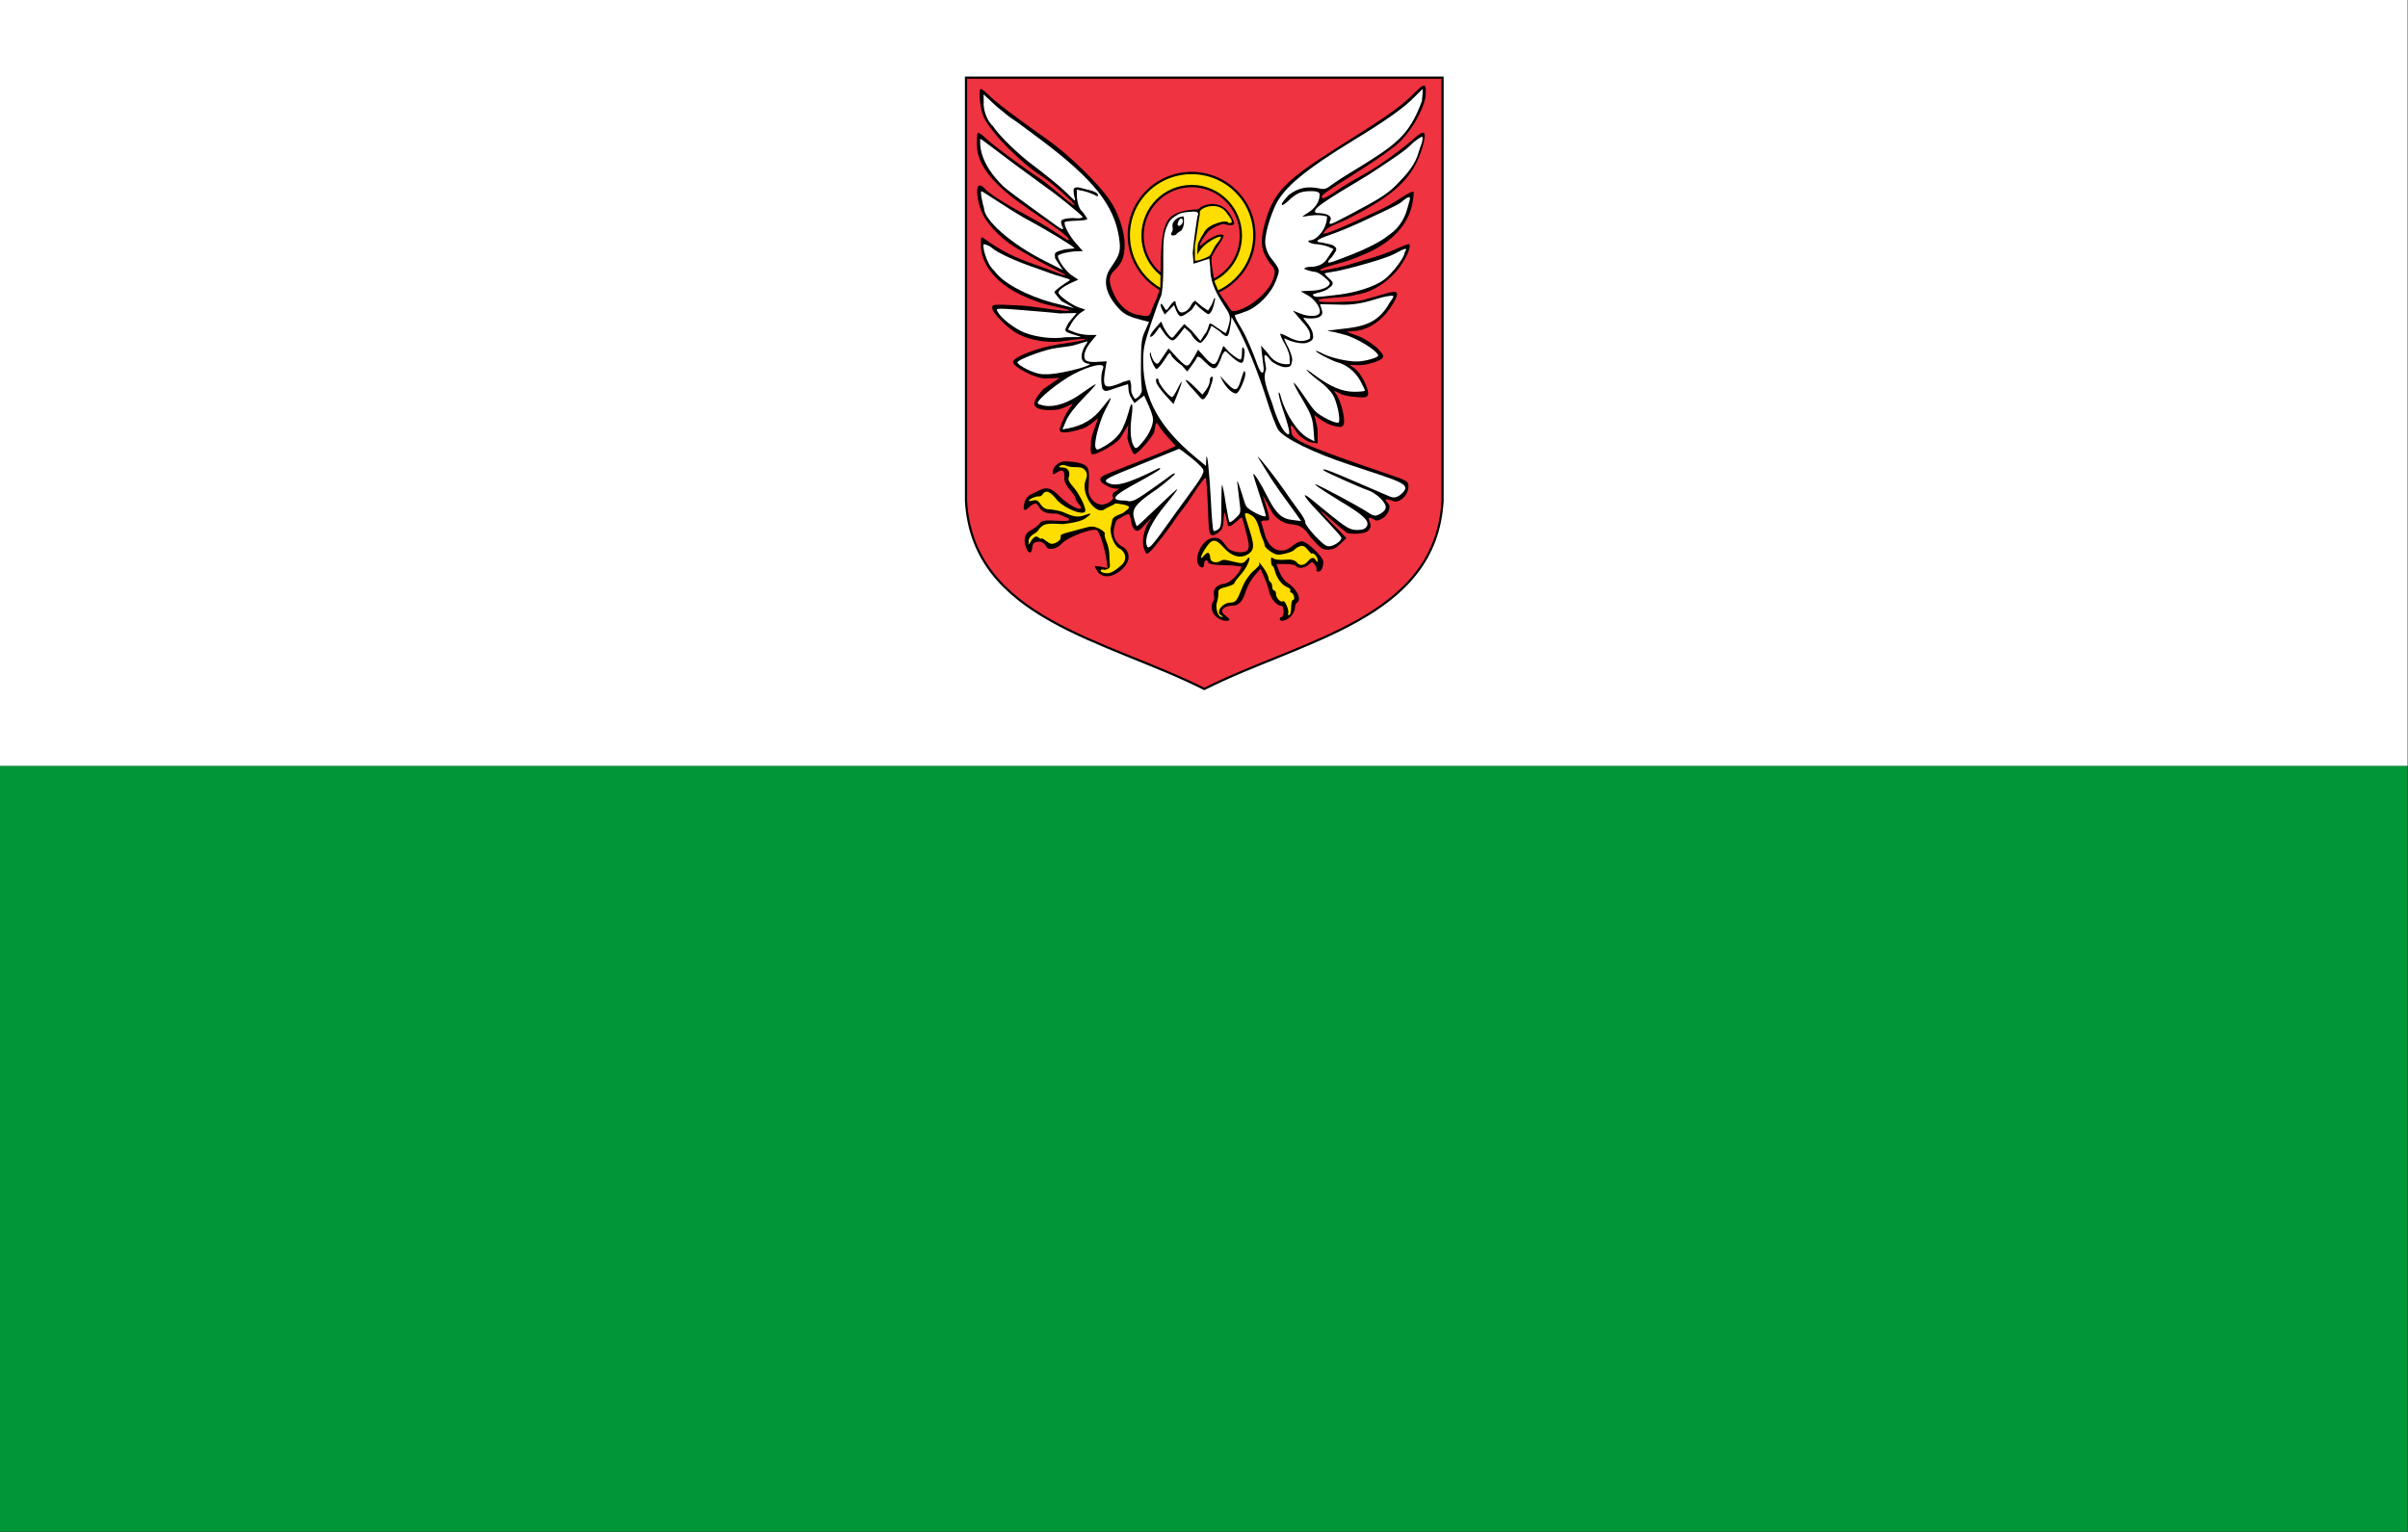 <?xml version="1.0" encoding="UTF-8"?>
<svg version="1.0" viewBox="0 0 471.43 300" xmlns="http://www.w3.org/2000/svg" xmlns:cc="http://creativecommons.org/ns#" xmlns:dc="http://purl.org/dc/elements/1.1/" xmlns:rdf="http://www.w3.org/1999/02/22-rdf-syntax-ns#">
<rect x="0" y="0" width="471.43" height="300" fill="#333333" stroke="none"/>
<g transform="matrix(1.714 0 0 1.714 -1.387e-6 -.001)">
<rect x="1.9418e-6" y="87.5" width="275" height="87.5" fill="#009739"/>
<rect x="1.9418e-6" y=".001" width="275" height="87.5" fill="#fff"/>
</g>
<g transform="matrix(.426 0 0 .426 188.91 15)">
<path d="m0.5 0.5v194.56c3.071 54.22 64.718 63.871 109.5 86.442 44.782-22.572 106.43-32.223 109.5-86.442v-194.56h-219z" fill="#ef3340"/>
<path d="m0.5 0.5v194.56c3.071 54.22 64.718 63.871 109.5 86.442 44.782-22.572 106.43-32.223 109.5-86.442v-194.56h-219z" fill="none" stroke="#000" stroke-width="1"/>
<g transform="matrix(.766 0 0 .766 -.559 .09)">
<path d="m136.72 57.75c-20.793 0-37.665 16.711-37.665 37.317 0 20.606 16.872 37.317 37.665 37.317 20.793 0 37.665-16.711 37.665-37.317 0-20.606-16.872-37.317-37.665-37.317zm0.07 7.816c16.285 3e-6 29.501 13.339 29.501 29.748 0 16.41-13.216 29.713-29.501 29.713-16.285 0-29.501-13.303-29.501-29.713 0-16.41 13.216-29.748 29.501-29.748z" fill="#fedd00" stroke="#000" stroke-width="1.373"/>
<path d="m269.34 10.751c-8.331 8.244-17.663 14.382-47.561 33.195-27.242 17.38-35.208 24.902-40.089 40.465-4.881 15.676-2.959 20.086 2.043 27.604 2.611 2.84 3.515 4.041 2.38 8.13-1.816 6.134-6.466 10.84-12.142 15.157-5.108 3.862-12.827 6.767-13.621 4.609-1.018-0.84-1.772-2.864-3.588-5.136l-3.45-5.152-2.627-6.045c-0.67-3.355-2.644-12.662-1.899-15.615 2.485-5.505 6.748-9.694 7.183-12.876-0.909-0.571-3.089-0.629-4.769 0.318-5.07 1.7-9.427 6.869-9.646 5.905-0.061-1.28 3.936-7.901 6.482-9.605 1.614-1.114 5.646-3.289 8.107-3.424 3.993 1.44 6.314 0.638 6.117-0.232 0.041-1.108-2.594-7.518-6.333-9.654-4.084-3.096-11.084-2.79-15.499 1.193-6.513 0.099-12.26 1.467-15.491 3.95-5.913 4.101-6.12 16.241-6.67 24.365l-0.335 18.763-2.078 6.023c-1.135 2.386-2.611 5.793-3.292 7.725-1.249 3.408-1.362 3.522-6.584 2.726-6.924-0.909-12.373-5.226-15.778-12.496-3.519-7.497-3.405-11.019 0.227-14.427 4.54-4.203 6.13-8.293 6.13-15.449 0-7.952-3.859-19.539-9.081-26.923-6.811-9.997-24.518-27.15-36.891-35.897-19.07-13.405-31.329-22.72-35.415-26.809-2.157-2.158-4.313-3.862-4.881-3.862-1.703 0-0.341 13.064 1.816 17.153 4.881 9.769 22.248 27.263 34.053 34.761 6.016 3.749 21.429 17.49 20.294 17.944-0.681 0.227-5.311-3.631-9.851-7.494-4.54-3.749-9.535-7.838-11.124-8.747-9.535-6.248-27.356-19.425-31.442-23.288-2.724-2.613-5.108-4.317-5.562-3.976-0.341 0.454-0.681 3.635-0.568 7.157 0.114 12.382 10.123 24.156 28.965 37.106 6.669 5.015 26.683 17.482 26.209 19.929 0 1.136-2.53-1.079-11.043-6.418-3.065-2.045-10.058-6.021-15.733-9.088-12.6-6.702-21.587-12.674-23.63-15.173-0.795-1.136-2.27-1.931-3.178-1.931-2.611 0-1.362 10.678 1.93 17.267 3.632 7.384 12.713 16.244 22.134 21.47 4.427 2.499 8.74 4.998 9.648 5.566 0.908 0.682 14.25 7.538 17.088 8.788 3.057 2.613-7.804-2.317-16.52-5.27-13.657-4.572-22.134-9.197-30.988-15.559-2.497-1.818-2.497-1.818-2.497 3.408 0 11.587 9.081 22.947 24.064 29.99 5.108 2.499 12.259 5.112 15.664 5.907 3.405 0.795 10.97 2.45 12.559 3.018 2.497 0.682-1.05 0.909-4.954 0.276-2.384 0.114-15.551-2.386-24.405-2.84-15.664-0.795-16.118-0.682-16.118 1.477 0 3.067 9.762 12.837 16.005 15.904 8.059 3.976 19.183 5.453 28.491 3.749 4.313-0.682 11.169-1.294 11.396-0.953 0.681 0.682-5.493 1.521-16.504 3.225-12.146 1.931-26.902 7.611-26.902 10.451 0 3.181 13.394 9.997 19.751 9.997l8.187-0.396-9.776 6.757c-6.584 7.384-7.038 10.565-1.703 12.041 1.93 0.568 6.13 0.682 9.535 0.341 5.449-0.568 12.182-5.755 8.937-2.434-4.237 5.828-7.348 13.794-6.894 15.044 0.568 1.704 6.243 1.136 13.848-1.363 2.838-0.909 6.803-4.122 8.136-5.388 2.801-3.402-2.688 7.66-3.142 12.318-0.568 7.043-0.341 8.52 1.022 8.52 3.065 0 13.394-5.907 16.232-9.315l5.051-8.2-0.525 7.611c0.194 2.637 3.192 9.903 4.214 9.903 1.816 0 11.237-10.678 11.919-13.632 1.07-7.266 1.142-5.89 3.973-1.477 1.362 1.704 3.859 4.771 5.676 6.702l3.178 3.408-5.335 2.499c-3.065 1.363-10.329 4.317-16.232 6.589-5.902 2.272-12.259 4.771-14.189 5.566-1.816 0.795-4.767 1.931-6.47 2.613-4.427 1.818-3.973 4.43 1.135 6.702 2.428 1.927 6.957 1.684 7.184 1.797 1.176-0.519-2.643 1.497-3.324 2.292-0.795 0.909-1.022 1.931-0.568 2.272 1.476 1.59-3.178 4.998-6.697 4.885-4.313-0.114-8.173-4.657-7.832-9.429 0.568-10.11 0.341-11.928-1.362-13.632-1.703-1.704-6.924-2.84-13.054-2.84-3.292 0-7.038 3.294-7.038 6.134 0 1.931 0.227 1.931 2.724 0.341 3.178-2.158 4.767-0.682 4.2 3.749-0.114 1.59 1.022 4.09 3.178 6.589 1.93 2.158 3.519 4.544 3.519 5.226s0.795 2.272 1.93 3.408c1.022 1.136 1.589 2.386 1.249 2.726-1.362 1.25-8.4-2.84-12.827-7.384-4.427-4.657-7.719-5.68-11.691-3.635-1.022 0.568-3.292 1.59-5.108 2.499-1.93 0.909-3.519 2.726-4.086 4.885-1.249 4.771-0.341 5.793 2.611 3.067 2.951-2.84 4.767-3.067 5.676-0.682 2.059 2.95 4.058 4.637 10.447 4.321 1.589 0 5.777 2.219 7.678 2.97 1.589 1.931-1.666 1.57-10.747 1.229-4.086-0.114-5.676 0.341-6.811 2.045-0.908 1.136-3.065 2.84-4.994 3.749-3.746 1.818-4.767 5.453-2.951 10.451 1.476 3.976 3.292 3.976 3.746-0.114 0.227-2.386 1.022-3.181 3.632-3.408 2.27-0.341 4.086 1.704 4.54 2.613 1.022 2.84 6.356 2.045 9.648-1.59 3.859-4.09 19.41-9.769 21.226-7.725 1.589 1.818 4.654 11.587 5.449 17.608l0.681 4.885-4.086-0.795c-3.973-0.682-4.086-0.682-2.724 1.704 2.838 5.566 9.535 5.339 15.664-0.341 4.654-4.43 4.994-9.656 0.795-12.95-5.528-2.613-6.897-7.713-5.555-12.379 0.671-3.516 1.24-4.315 3.853-5.456 6.3-4.057 5.221-1.59 6.243 2.726 1.135 5.339 3.519 6.589 6.356 3.408 2.043-2.386 8.358-8.715 4.085-3.461-2.933 4.623-4.311 12.322-2.836 15.957 1.476 3.635 1.476 3.635 3.859 1.59 2.043-1.818 11.124-13.518 15.21-19.652 0.908-1.477 2.838-3.976 4.086-5.566 1.362-1.59 4.881-6.702 7.832-11.246 2.951-4.544 5.676-8.065 6.016-7.611 0.454 0.454 1.022 8.293 1.362 17.38 0.454 14.654 0.795 16.699 2.497 17.04 1.135 0.227 3.405-1.022 5.108-2.84 3.239-1.704 0.608-21.151 4.476-2.84 1.609 0.86 3.364-1.349 4.726-2.258 1.586-1.47 3.061-2.713 3.515-2.713 0.341 0 1.813 5.425 2.834 9.856 1.703 6.475 1.703 8.293 0.568 9.769-1.93 2.272-9.989 1.25-12.032-1.59-3.973-5.339-4.994-6.134-8.627-5.793-7.492 0.682-13.167 15.563-6.697 17.721 0.795 0.227 1.362-0.682 1.362-1.931 0-2.613 1.816-3.294 2.497-1.022 0.341 0.909 3.405 1.477 9.194 1.59 4.881 0 10.346 0.613 10.686 0.953-0.061 1.996-5.679 9.928-11.027 10.293-4.2 0.909-6.13 3.294-5.449 6.816 0.341 1.59 0.114 3.181-0.341 3.522-0.568 0.341-1.022 2.045-1.022 3.749 0 4.203 4.313 8.065 8.854 8.065 2.972-0.112 2.081-1.129-1.325-3.742-3.292-2.726 0.416-5.346 4.73-5.346 4.086 0 6.356-2.499 8.286-8.861 0.795-2.613 3.065-6.702 5.108-9.088l3.632-4.203 2.27 5.112c1.249 2.84 2.611 6.816 2.951 8.747 0.908 3.976 4.54 8.293 6.924 8.293 1.135 0 1.703 1.136 1.703 3.408 0 1.818-0.454 3.408-1.135 3.408-0.568 0-1.135 0.454-1.135 1.136 0 2.045 4.086 1.136 6.584-1.477 1.362-1.477 2.497-3.749 2.497-5.112 0-1.25 0.568-2.726 1.135-3.067 3.178-1.931 0.114-8.52-5.789-12.155-1.589-1.022-3.632-3.862-4.654-6.475l-1.816-4.657h5.449c3.065 0 5.902 0.454 6.243 1.136 1.135 1.818 5.335 1.363 7.719-0.795 2.043-1.931 2.157-1.931 3.746 0.114 0.795 1.136 1.249 2.613 0.908 3.067-0.341 0.568 0.114 1.022 1.022 1.022 1.816 0 3.065-2.386 3.065-5.907 0-2.954-9.762-12.269-12.94-12.269-1.249 0-3.859 1.25-5.676 2.84-6.47 5.566-13.962 2.272-16.572-7.27-0.681-2.613-1.589-5.566-1.93-6.475-0.454-1.136 0.227-1.59 2.497-1.59 2.951 0 2.17-0.227 1.489-4.771l-3.252-10.479 5.168 9.343c2.043 4.43 7.832 8.179 12.486 8.179 4.737 0.559 7.227 1.812 11.226 7.947 6.13 6.702 6.709 7.275 10.341 7.275 2.951 0 4.881-0.909 7.492-3.522l3.519-3.408-4.086-4.317c-2.27-2.272-10.556-10.28-11.115-11.962-4.068-3.97 12.282 11.051 14.18 11.962 0.568 1.136 2.27 1.704 5.902 1.704 6.697 0 9.648-1.59 9.648-5.112 0-2.386-4.018-6.954 3.178-2.84 4.086 0 8.173-4.203 8.173-8.293 0-2.613-7.135-6.548 3.292-3.067 4.086 0 8.059-4.544 8.059-9.088 0-3.067-0.568-3.408-11.578-7.157-49.604-16.926-57.505-20.65-58.453-24.626-1.897-9.389 1.472-2.778 3.969 0.671 1.816 1.59 5.108 4.189 7.378 4.644l4.2 0.682v-7.043c0-3.749-2.179-10.015-1.952-10.015 0.114 0 5.244 4.108 8.649 5.471 7.151 2.613 9.194 2.272 9.194-1.818 0-4.09-2.147-13.212-5.757-17.675-1.022-1.363 2.605 0.976 4.421 1.657 1.249 0.454 3.946 1.136 7.806 1.477 5.789 0.568 7.265 0.341 7.832-1.136 0.908-2.386-3.338-12.693-8.424-16.283-5.886-3.68 1.717-0.168 9.446-2.574 3.178-0.682 6.47-2.158 7.378-2.954 1.362-1.477 1.135-2.158-2.27-5.793-2.157-2.272-7.038-5.566-10.67-7.27l-8.278-3.067 6.462-0.682c7.038-0.909 14.643-6.134 19.524-13.291 5.221-7.725 5.676-10.678 1.249-9.883-4.313 0.795-16.576 4.95-20.205 5.339-3.426 0.503-22.958 1.25-23.639 0.114-2.238-2.353 16.208-1.623 22.276-3.862 10.102-1.363 20.659-8.293 27.242-18.062 4.086-6.134 6.243-12.269 4.313-12.269-0.568 0-4.427 1.477-8.4 3.294-4.086 1.818-10.67 4.203-14.643 5.226-3.973 1.022-10.783 3.315-15.324 4.564-4.427 1.136-13.731 2.95-14.185 2.95-2.789-0.949 6.92-3.469 11.574-4.718 5.789-1.704 6.924-2 16.345-6.09 14.87-6.589 24.632-17.267 26.902-29.763 0.681-3.522 0.908-6.589 0.568-6.929-0.341-0.341-3.065 0.909-6.016 2.84-2.951 1.931-8.744 5.656-13.739 7.928-4.994 2.272-32.744 15.64-34.171 14.305 1.849-4.341 7.386-5.193 14.424-8.715 28.945-14.541 39.615-24.878 45.063-43.394 2.724-9.542 1.249-10.678-5.562-4.544-5.335 4.771-19.686 15.672-28.426 20.444-3.405 1.931-10.078 5.635-14.505 8.475-7.038 4.657-11.862 8.236-12.02 5.676 0.158-2.037 11.136-8.013 28.73-19.6 6.243-3.976 13.735-9.542 16.686-12.041 7.492-6.589 15.21-19.425 16.799-28.059 0.576-8.082 0.482-9.936-7.698-1.525z"/>
<path d="m274.91 14.532c-7.711 20.866-15.462 26.144-39.866 41.138-5.902 3.522-12.373 7.725-14.302 9.201-2.951 2.272-4.289 3.018-8.035 1.996-6.697-1.185-11.809-0.341-17.505 3.911-2.384 2.386-4.427 4.998-4.427 5.793 0 0.909 1.589 0.114 3.746-1.931 5.108-4.885 7.832-6.021 13.848-6.021 4.427 0 5.538 0.974 5.084 2.564 0.134 4.459-3.835 8.455-6.219 9.932-2.157 1.363-3.973 2.613-3.973 2.84 0 0.227 3.292-0.678 7.378-0.905 4.086-0.227 7.378 0.678 7.378 0.905 0 0.341-0.118 2.885-1.139 5.497-2.043 4.998-6.239 8.589-8.85 8.702-3.178 0 0.114 2.272 3.519 2.272 2.043 0.114 5.108 0.795 7.038 1.477l3.292 1.477-3.458 5.181c-2.392 4.475-7.098 5.497-10.163 5.497-2.157 0-3.859 0.454-3.859 1.136 0 0.568 5.538 1.927 6.56 1.927 2.157 0 8.671 5.522 8.671 6.658 0 2.499-5.696 4.479-10.804 4.593-3.065 0.114-5.902 0.227-6.356 0.341-0.568 0.114 1.812 1.091 4.196 2.568 5.221 3.181 8.404 9.133 6.474 11.064-1.703 1.704-6.924 1.59-11.692-0.454l-3.973-1.59 5.108 6.021c2.951 3.294 6.373 6.949 4.994 10.905-4.621 2.56-8.74 1.022-12.713-1.022-2.497-1.363-4.654-2.158-4.881-1.931-0.227 0.227 0.568 2.272 1.816 4.544 1.362 2.272 3.357 6.248 3.697 8.861l0.162 4.657s-7.933 1.749-13.054-6.248l-4.2-4.771 0.568 5.112c0.341 2.726 0.681 6.134 0.908 7.497 0.568 3.976-1.022 6.2-3.732-1.256-0.795-2.272-3.643-9.993-6.934-16.809-3.292-6.816-6.013-9.587-6.57-12.833 2.016-0.561 3.842-1.136 6.793-2.272 7.151-2.613 15.097-10.792 17.935-18.516 2.497-6.702 2.724-6.134-3.292-13.859-1.249-1.59-2.497-4.43-2.838-6.475-1.674-5.424 3.065-19.312 6.243-25.673 5.221-10.11 17.095-20.196 46.381-38.145 18.502-11.246 30.035-19.178 36.619-25.994 2.384-2.499 4.857-4.816 4.97-4.816 0.114 0-0.316 4.982-0.543 7.254z" fill="#fff"/>
<path d="m30.904 26.431c2.384 1.59 9.263 6.905 15.506 11.449 31.556 23.742 43.681 39.147 46.746 58.345 1.249 8.179 0.681 10.337-4.881 18.289-4.654 6.589-3.746 13.973 2.611 22.038 4.54 5.68 6.924 7.043 15.551 9.315l4.767 1.25-2.384 5.339c-2.157 4.657-2.497 7.497-2.497 22.038-0.114 12.609 1.285 13.806-0.053 15.547-0.636 1.899-2.923 3.12-3.377 3.234-0.341 0.227-2.119-2.766-2.346-4.584-0.227-1.931 0.103-3.201-0.237-4.564l-0.568-2.165-4.09 1.153c-2.27 1.136-6.123 2.496-8.052 2.723-3.746 0.341-4.086-2.024-2.497-11.226l0.681-3.873-5.682 0.341c-4.881 0.341-6.916-0.448-7.483-1.811-1.022-2.726 0.9-6.929 4.191-10.792l2.951-3.522h-4.654c-2.611 0-6.47-0.795-8.627-1.59l-3.973-1.704 2.384-4.09c1.362-2.272 3.746-4.998 5.335-6.021l2.724-1.818-4.086-1.363c-4.313-1.59-12.032-7.157-12.032-8.861 0-1.363 3.292-3.862 7.946-6.021l3.973-1.704-4.537-3.072c-3.746-2.954-7.717-8.966-7.717-11.124 0-1.136 6.124-2.616 10.665-2.843l4.313-0.114-3.973-4.544c-4.086-4.43-7.946-11.814-6.811-12.95 0.341-0.341 3.632-0.682 7.378-0.795 4.086-0.114 6.47-0.568 6.016-1.25-0.341-0.682-1.589-2.386-2.724-3.976-2.253-1.814-3.054-5.449-3.395-8.403l-0.124-5.002 3.859 0.795c2.157 0.454 5.108 1.59 6.584 2.272 2.157 1.25 2.611 1.25 2.157-0.114-0.681-2.158-6.582-2.867-11.683-4.324-3.632-0.114-2.855 1.456-2.628 4.41 1.808 7.23 0.803 2.526-12.705-8.379-4.654-3.749-10.329-8.293-12.6-9.883-7.038-5.226-19.183-16.524-23.383-22.999-3.896-3.363-5.894-10.78-5.444-14.387l-0.093-4.544 8.075 7.465c3.746 3.181 8.424 6.929 10.921 8.406z" fill="#fff"/>
<path d="m273.21 44.384c-2.201 8.492-7.378 13.964-12.6 19.417-5.676 6.021-10.127 8.93-27.494 18.131-12.6 6.475-15.198 8.646-12.827 3.388 0-2.84-4.82-3.57-8.793-3.57-3.466-1.899 4.366-6.767 31.155-22.785 12.352-8.086 22.069-14.472 25.361-17.88 2.951-3.067 6.827-5.339 7.054-5.226 0.904 2.284-1.176 6.025-1.857 8.524z" fill="#fff"/>
<path d="m37.468 57.581c6.016 4.317 12.101 8.995 13.69 10.017 3.632 2.386 19.827 15.363 20.281 16.612-1.338 1.239-4.558 0.548-6.374 0.548-7.841 0.542-7.48 1.512-5.414 6.282-0.341 1.704-4.975-2.653-17.007-11.059-8.059-5.793-16.459-12.041-18.616-13.973-7.719-7.384-15.117-17.936-14.079-28.846 1.897 1.035 21.502 16.216 27.518 20.419z" fill="#fff"/>
<path d="m36.466 84.776c14.529 7.725 29.277 16.918 29.959 18.054 0.227 0.454-4.03 0.211-6.867 1.006-5.108 1.477-5.221 1.59-4.654 5.226l4.476 6.869-10.536-5.307c-20.659-10.337-36.696-24.817-36.635-31.686-0.859-2.674-2.546-10.289-1.524-10.289 0.568 0 15.04 9.879 25.783 16.127z" fill="#fff"/>
<path d="m267.51 74.301c-0.341 1.25-1.022 3.408-1.362 4.771-1.022 3.749-3.514 10.844-11.124 15.904-3.973 3.522-13.735 8.52-24.859 12.723-9.762 3.749-14.915 6.122-9.142 0.268 2.27-3.522 3.693-4.471 1.196-6.402-1.362-1.136-5.643-1.594-7.119-2.049-6.612-0.389-1.163-2.767 8.027-5.903 3.746-1.363 9.875-3.976 13.621-5.68 3.746-1.818 23.383-10.678 25.54-12.496 4.654-3.976 6.016-4.203 5.221-1.136z" fill="#fff"/>
<path d="m136.6 80.977c-1.999 0.227-6.149 0.046-9.157 2.374-2.931 1.663-4.317 3.43-5.367 6.164-2.951 6.021-2.237 13.752-2.35 26.248 0 7.497-0.702 14.654-1.383 15.904-0.681 1.25-3.384 8.633-5.995 16.472-4.2 12.609-4.76 15.329-4.647 23.962 0.341 21.243 9.762 38.29 31.215 56.124l6.456 5.325 0.106-3.727c0.341-7.497 1.93 6.823 2.838 24.885 0.454 9.542 1.142 17.593 1.596 17.821s1.703-0.121 2.838-1.03c1.703-1.25 1.923-3.174 1.809-14.306 0-7.043 0.234-12.624 0.461-12.283 0.341 0.341 1.369 5.36 2.164 11.04 0.908 5.793 1.93 10.799 2.27 11.253 0.454 0.341 2.135-0.71 3.724-2.414 3.065-2.954 3.317-2.367 2.068-11.682-0.568-5.226-1.259-10.242-1.146-10.469 0.227-0.114 1.142 2.279 2.164 5.573 1.135 3.181 2.256 8.045 3.277 9.521 1.703 2.613 10.67 6.943 11.692 5.921 0.227-0.227-1.355-5.666-3.512-12.141-2.157-6.475-3.973-12.389-3.973-12.957 0.114-1.477 4.767 5.914 8.513 13.525 5.108 9.997 8.513 13.163 14.756 13.845l5.463 0.71-3.547-5.005c-2.043-2.726-5.782-8.179-8.62-11.928-2.724-3.862-6.357-9.201-7.946-11.928-1.703-2.726-3.838-6.255-4.86-7.845-1.022-1.59-1.391-2.386-0.709-1.704 2.157 2.045 11.138 13.518 15.111 19.312 2.043 3.067 6.002 8.648 8.726 12.283 2.724 3.522 4.668 7.029 4.328 7.597-0.341 0.682 2.263 4.196 5.782 8.058 5.676 5.793 7.045 6.709 9.542 6.141 3.178-0.795 6.346-3.389 6.346-4.866 0-1.022-8.737-10.016-17.023-18.99-6.243-6.929-6.676-8.74-0.887-4.082 2.27 1.931 7.25 5.914 10.996 8.981 10.443 8.406 12.131 9.301 16.672 9.301 3.065 0 4.555-0.689 5.463-2.165 1.703-3.294-1.816-6.695-16.459-15.442-11.124-6.816-16.913-10.799-13.621-9.549 3.519 1.363 23.624 12.155 28.732 15.336 5.789 3.749 6.115 3.869 9.294 2.166 2.157-1.136 3.405-2.606 3.405-4.082 0-3.067-5.796-8.413-10.677-10.117-4.427-1.477-25.518-10.913-26.426-11.821-1.93-1.931 3.49-1e-5 19.155 6.816 9.535 4.09 18.736 8.087 20.325 8.768 2.497 0.909 3.647 0.767 6.03-0.71 8.258-6.715 2.49-7.476-30.541-18.495-21.453-7.157-38.948-15.691-42.353-20.803-1.362-2.158-4.633-10.565-7.13-18.744-4.881-15.676-12.841-35.208-17.949-43.842l-2.944-5.112-0.355 3.408c-1.585 8.593-1.27 10.399-6.945 5.06l-4.725-3.25-2.27 5.112c-1.362 2.726-3.793 5.164-4.248 5.164-2.043 0-4.776-3.442-6.025-5.828l-3.597-3.312-2.377 3.088c-4.654 6.134-5.139 5.608-9.226 1.177l-3.25-4.767-2.954 4.016c-1.135 1.477-2.384 2.293-2.838 1.952-0.341-0.454 0.901-2.62 2.944-5.005l3.654-4.082 1.348 3.159c0.795 1.704 2.903 4.94 4.038 5.848 1.816 1.477 1.645 0.314 4.937-3.434l3.512-4.118 4.434 3.976 5.241 6.191 2.573-4.016c1.476-1.363 2.168-4.199 2.508-5.335 0.681-1.818 1.007-1.357 4.753 1.256 2.27 1.477 4.923 3.366 5.263 3.366 0.454 0 1.341-2.489 2.022-5.215 1.249-4.544 0.668-5.889-2.851-11.228-6.243-9.656-8.371-15.364-8.371-23.43l-0.532-4.792-9.44 3.046-0.51-6.39c0.308-5.438 2.565-20.861 2.906-22.338 1.618-2.868-2.664-2.693-3.714-2.466z" fill="#fff"/>
<path d="m131.99 83.804c0.228 1.461 0.471 5.608-0.887 7.49-0.188 1.297-1.614 1.259-3.228 2.804-0.202 1.152-4.934 2.302-2.891-1.106 0.568-0.795 0.478-1.891 0.251-3.595-0.227-2.272 2.72-5.495 6.755-5.595z"/>
<path d="m131.49 86.601c0 1.704-2.043 3.522-2.951 2.613-0.795-0.795 0.795-4.203 1.93-4.203 0.568 0 1.022 0.682 1.022 1.59z" fill="#fff"/>
<path d="m158.12 82.208c3.563 4.564 3.43 5.838 0.705 5.497-0.421-2.353-12.239 0.519-14.594 5.68-1.116 1.71-2.399 3.925-3.489 6.237-0.646 1.742-0.506 6.232-0.656 8.11l-1.366 2.951-0.079-9.232c0.734-3.27 2.51-16.973 3.038-18.994-0.499-2.812 1.788-3.276 3.938-4.357 7.212-1.807 10.874 1.357 12.502 4.108zm-6.284 17.969c-1.93 2.158-3.691 7.299-4.486 7.299-0.795 0.791-6.752 3.258-8.432 2.84 1.764-9.076 12.804-14.431 15.188-14.431 0.681 0-0.341 2.134-2.27 4.292z" fill="#fedd00"/>
<path d="m16.46 102.33c3.519 3.181 14.039 8.203 29.93 13.542 14.031 5.404 18.704 5.252 16.888 6.501-3.18 1.938-8.844 5.891-8.844 6.914 0 0.454 2.728 3.779 4.317 5.37l7.519 4.173-13.134-3.285c-15.551-4.317-30.044-11.989-34.823-19.239-4.691-3.655-7.678-15.883-6.089-15.883 0.341 0 3.328 0.998 4.237 1.907z" fill="#fff"/>
<path d="m264.56 105.43c0 2.84-7.265 12.496-12.259 16.244-5.902 4.43-17.708 8.179-30.194 9.429-4.994 0.454-9.579 1.428-11.432 0.726-4.338-1.968 4.078-1.651 7.901-4.617 2.043-1.59 4.099-2.812 1.828-5.084-1.362-1.363-3.807-3.473-3.807-4.041 0-0.454 4.147-0.844 7.439-1.525 12.259-2.613 29.853-7.838 34.28-10.224 5.448-2.84 8.773-4.852 6.243-0.909z" fill="#fff"/>
<path d="m255.36 135.87c-6.831 12.119-15.664 14.2-29.626 15.563-5.221 0.568-8.4 1.022-7.151 1.136 1.249 0.227 3.065 0.454 3.973 0.682 0.908 0.227 3.519 0.909 5.676 1.477 7.378 1.818 20.432 9.997 20.432 12.609 0 1.25-8.173 3.522-12.827 3.522-5.902 0-15.437-2.158-20.318-4.657-2.384-1.25-4.313-1.931-4.313-1.704 0 0.909 9.875 6.021 12.94 6.816 5.449 1.363 10.783 5.68 13.735 11.019 1.589 2.954 2.838 5.566 2.838 6.021 0 0.341-2.838 0.682-6.356 0.682-7.378 0-14.756-3.181-24.291-10.337-3.405-2.613-5.221-3.635-3.973-2.272 1.249 1.477 4.654 4.317 7.605 6.475 2.951 2.158 6.356 5.68 7.719 7.838 2.497 4.09 4.881 15.336 3.519 16.699-1.135 1.25-11.691-3.976-14.416-7.157-1.362-1.477-4.54-5.907-7.151-9.883-2.724-3.976-5.108-7.043-5.335-6.702-0.341 0.227 2.043 4.885 5.335 10.224 4.994 8.52 5.902 10.905 6.47 17.38l0.568 7.497-3.519-1.818c-6.47-3.408-13.848-14.541-16.686-25.105-0.454-1.931-1.022-2.84-1.249-2.272-0.227 0.682 1.022 5.793 2.951 11.36 3.973 11.701 4.427 15.336 1.589 12.95-2.611-2.158-5.789-8.861-8.513-18.176-5.238-13.567-4.99-16.196-3.539-20.22-0.288-4.791-3.45-13.292 2.98-5.055 1.386 1.542 6.235 3.806 8.278 3.806 3.178 0 3.746-0.454 4.313-3.749 0.454-2.045-1.354-5.903-2.035-7.607-1.857-3.471-3.308-6.39-2.269-5.845 5.282 2.769 11.281 3.273 13.097 2.592 2.724-1.022 4.374-1.749 3.693-5.043-0.612-5.571-8.376-11.121-4.601-9.81 5.987 0.718 10.942-0.235 10.147-4.098l-1.269-4.244 14.112 0.316c8.854 0 15.296-2.106 20.176-3.583 3.746-1.25 7.561-1.797 8.696-1.797 1.93-0.114 0.867 1.177-1.403 4.471z" fill="#fff"/>
<path d="m45.482 140.87c2.838 0.227 8.286 0.682 12.146 1.136l10.139-0.241-4.784 5.714c-2.951 5.793-3.863 5.096 6.214 8.234 2.838 0.795-1.588 0.33-8.391 0.606-7.151 1.136-16.459 0.114-23.951-2.613-6.016-2.272-14.302-8.633-16.459-12.609-1.362-2.499-1.93-2.499 25.086-0.227z" fill="#fff"/>
<path d="m71.675 163.73c-1.984 4.824-1.02 8.283 4.119 8.631-1.465 2.05-21.118 6.677-26.907 6.109-5.899 0.653-16.682-5.518-16.682-7.108 0-1.363 13.277-6.52 20.655-8.11 3.746-0.795 9.421-1.254 12.486-1.935 3.178-0.795 6.105-1.883 7.597-2.244 3.231-1.31-0.588 2.158-1.269 4.657z" fill="#fff"/>
<path d="m83.621 174.95c-1.703 4.43-1.035 9.553-0.454 12.155 1.476 1.931 1.816 1.931 8.173-0.341 3.746-1.25 6.924-2.272 7.151-2.272 0.114 0 0.341 1.25 0.341 2.84s0.795 4.203 1.816 5.68l1.816 2.84 2.838-2.272 2.951-2.272 2.611 5.793c1.476 3.181 2.724 7.043 2.724 8.52 0 3.976-2.611 9.429-6.697 14.086-2.838 3.294-3.632 3.749-4.654 2.272-2.043-3.067-2.611-9.542-1.589-17.38 1.249-8.974 0.227-11.133-1.703-3.408-0.795 2.84-2.043 6.589-2.951 8.179-2.562 7.185-9.421 11.246-13.281 13.291-2.611 1.363-3.065 1.363-3.632-0.227-1.135-2.84 2.497-16.244 6.13-23.06 1.93-3.408 3.178-6.362 2.951-6.589-0.227-0.227-2.497 2.499-5.221 6.021-4.881 6.475-11.578 10.565-20.091 12.155l-3.632 0.682 2.27-5.339c1.362-3.181 5.562-8.633 10.443-13.632 4.427-4.43 7.719-8.179 7.265-8.179-0.454 0-3.973 2.272-7.946 5.112-8.173 6.021-16.232 8.747-22.475 7.838-2.497-0.454-4.427-1.136-4.427-1.59 0-2.386 12.6-12.609 21.226-17.267 10.556-5.566 19.524-7.384 18.048-3.635z" fill="#fff"/>
<path d="m136.97 229.02c3.973 3.294 7.151 6.475 6.811 7.157 0.891 2.585-7.385 12.596-16.352 25.205-15.891 22.492-16.679 22.833-17.701 19.539-1.362-4.657 2.838-13.959 11.919-24.751 3.746-4.544 6.697-8.406 6.47-8.633-0.227-0.227-5.562 4.657-12.032 10.905-6.356 6.134-11.805 11.246-12.146 11.246-0.227 0-0.908-1.704-1.476-3.749-1.589-5.566-1.555-8.52 13.394-18.403 6.356-4.771 11.237-9.088 10.897-9.429-0.341-0.341-1.589 0.227-2.611 1.136-1.135 0.909-6.356 4.657-11.691 8.406-8.4 5.793-11.224 8.045-14.983 6.702-10.443 0-8.627-2.613 7.719-11.36 6.47-3.522 12.032-6.816 12.486-7.497 0.454-0.909 0.114-0.909-1.362-0.227-18.048 9.088-25.994 11.246-30.534 7.952-1.816-1.477 0.341-2.499 20.545-10.678 12.373-4.998 22.702-9.201 22.929-9.315 0.114 0 3.632 2.499 7.719 5.793z" fill="#fff"/>
<path d="m66.254 234.25c1.816 0 4.63-0.085 5.992 1.278 2.157 2.045 1.954 3.948 0.819 6.901-2.951 7.952 6.356 21.356 11.691 16.926 0.908-0.682 5.477-2.532 6.272-3.327 2.582 0.264 8.091 0.917 8.091 2.28 0 1.363-2.295 2.227-2.862 3.022-0.454 0.568-3.555 1.546-4.804 2.227-1.249 0.682-2.27 1.704-2.27 2.272-0.114 0.568-0.454 2.272-0.795 3.862-1.135 4.09 1.703 11.701 4.881 13.291 4.086 2.158 4.881 6.816 1.589 9.883-5.335 4.885-8.286 6.021-11.919 4.43-1.451-0.771-0.884-2.175 1.703-1.363 2.497-0.568 3.292-1.363 3.065-2.954-0.114-1.25-0.341-4.09-0.341-6.248 0-2.158-0.795-5.68-1.703-7.725-0.908-2.045-1.362-4.203-1.022-4.771 0.341-0.568-1.135-1.931-3.292-3.067-3.292-1.477-4.767-1.59-8.286-0.568-2.384 0.682-6.697 1.818-9.648 2.613-2.951 0.682-5.335 1.59-5.221 2.045 0.227 2.158-0.568 3.294-2.951 4.43-2.27 1.022-3.292 0.795-5.676-1.022-1.589-1.25-2.951-1.931-2.951-1.59 0 0.454-0.681 0.227-1.589-0.454-1.362-1.136-2.157-0.909-3.973 0.909-1.415 2.523-2.955 4.491-2.047 2.106-0.653-3.282 2.274-4.718 5.112-6.65 3.567-5.688 6.45-4.901 15.437-4.544 6.924-0.795 11.237-1.931 13.394-3.408 3.973-2.84 4.086-3.522 0.227-2.158-4.313 1.704-6.811 1.363-12.713-1.25-2.838-1.363-7.715-1.98-9.871-2.093-2.384-0.114-3.636-1.769-4.771-3.359-1.362-2.045-2.384-2.386-4.767-1.818-3.632 0.909-1.93-1.022 2.043-2.272 2.043-0.682 2.809 0.369 4.013-1.242 2.526-3.858 5.493-1.144 9.267 3.627 4.881 4.771 14.302 8.633 16.345 6.589 1.362-1.363-3.405-11.133-7.492-15.563-1.816-1.931-2.724-3.862-2.27-4.998 1.249-3.294-0.341-6.021-3.632-6.021-2.27 0-2.611-0.341-1.476-1.022 0.908-0.568 2.497-0.682 3.405-0.114 1.022 0.454 3.292 0.909 4.994 0.909z" fill="#fedd00"/>
<path d="m173.07 263.44c1.703 1.136 3.178 3.749 4.086 7.157 0.681 2.954 1.816 6.248 2.384 7.27 0.568 1.136 1.022 2.613 1.022 3.408 0.114 0.795 1.703 2.499 3.746 3.749 3.178 2.045 4.313 2.158 8.513 1.136 2.724-0.568 5.221-1.704 5.676-2.386 0.454-0.682 1.93-1.59 3.178-2.045 1.93-0.568 3.065 0 4.881 2.272 1.362 1.704 2.384 2.613 2.384 2.158 0-0.454 0.795-0.227 1.703 0.568 0.908 0.795 1.703 2.272 1.703 3.294-0.114 1.59-0.227 1.59-1.249-0.114-0.908-1.59-2.562-1.509-4.119 0.369-2.773 3.445-5.457 3.193-6.819 1.489-0.908-1.022-2.23-2.313-6.657-1.972-3.632 0.341-6.924 0-7.832-0.795-1.135-0.909-1.476-0.568-1.249 1.704 0 1.59 0.454 2.84 0.795 2.84 0.454 0 1.135 1.363 1.476 2.954 1.135 4.43 4.2 8.52 7.151 9.656 1.476 0.568 2.497 1.477 2.157 2.045-0.454 0.568-0.114 1.25 0.681 1.477 1.589 0.568 2.27 4.317 0.795 4.317-0.568 0-1.022 2.045-1.022 4.544 0 2.499-0.568 4.544-1.249 4.544-0.568 0-0.908-0.454-0.568-1.022 0.908-1.363-2.043-8.293-3.065-7.384-1.135 1.25-4.2-1.818-4.2-4.203 0-1.25-0.454-2.158-1.135-2.158-0.568 0-1.135-1.022-1.135-2.158 0-1.25-0.454-2.613-1.135-2.954-0.568-0.341-1.135-1.477-1.135-2.386 0-0.909-1.249-3.635-2.838-5.907-1.589-2.272-2.838-3.749-2.838-3.294 0 0.454 0.114 0.909 0.341 1.136 0.114 0.227-1.589 2.045-3.859 3.976-2.497 2.272-5.221 6.248-6.697 10.224-3.178 7.838-3.632 8.52-7.151 8.633-5.108 0.341-8.967 6.248-4.994 7.838 1.022 0.454 1.022 0.682-0.114 0.682-2.157 0.114-3.859-5.453-2.724-8.861 0.568-1.59 0.908-4.09 0.795-5.453-0.114-2.045 0.681-2.613 4.767-3.635 2.724-0.682 4.881-1.704 4.881-2.272 0-0.568 1.476-2.499 3.178-4.43 3.178-3.294 5.902-8.293 5.902-10.678 0-0.568-0.908-0.114-1.93 1.25-1.93 2.272-2.384 2.272-8.513 0.795-3.746-0.795-4.844-1.339-6.584-0.454-2.214 1.676-6.673 1.558-6.584-2.272-0.454-2.954-1.589-3.181-3.632-0.795-2.724 3.294-2.384 0.795 0.454-3.749 4.2-6.702 6.417-6.499 11.071-1.274 4.994 5.68 10.382 7.181 15.149 4 3.292-2.158 3.519-4.885 1.022-12.723-0.908-3.067-2.157-6.929-2.724-8.747-1.135-3.522-0.114-3.862 3.859-1.363z" fill="#fedd00"/>
<path d="m148.87 136.55-2.246 3.753-2.951-1.931c-1.589-1.022-4.399-4.009-4.853-3.554-1.135 1.022 4.877 5.903 7.69 7.644 2.27 0 3.616-5.295 4.313-8.974-0.227-1.818-0.478-0.572-1.954 3.063zm-25.357 1.156c-2.359 4.106-2.428 1.574-3.904-0.357-1.816-2.613-2.043-0.227-0.227 3.067l1.249 2.272 5.555-5.666 1.345 3.419c2.157 4.09 2.221 4.743 9.219-0.592 3.065-4.09 3.519-5.339 2.043-5.339-0.568 0-1.703 1.25-2.497 2.726-0.795 1.59-2.27 3.181-3.178 3.522-1.93 0.682-3.847 2.52-5.902-4.657 0-2.726-1.544-1.233-3.701 1.607z"/>
<path d="m155.02 163.47c-0.454 1.25-1.476 3.976-2.384 6.021-1.816 4.317-3.519 3.976-8.74-2.045l-3.292-3.635-2.088 3.814c-4.086 6.589-3.729 7.652-9.405 2.085l-6.215-6.694-3.065 4.544c-3.065 4.203-3.134 5.696-5.063 3.879-1.249-1.136-2.315-3.992-2.428-5.015 0-1.022-0.341-1.25-0.568-0.568-0.681 1.59 2.724 9.542 3.973 9.542 0.568 0 2.611-2.386 4.54-5.226 3.405-5.339 3.405-5.339 4.54-2.386 2.465 2.856 3.742 3.728 6.012 5.432l3.296 3.655s5.157-6.767 5.497-7.903c0.681-1.931 1.881-1.071 5.4 2.45 6.016 5.907 6.689 3.777 9.429-2.592 0.341-1.477 1.042-2.885 2.149-3.948 0.114-1.108 2.335 1.521 4.378 3.339 5.217 4.361 6.75 4.723 7.204 0.292 0.227-1.704 0.677-4.134-4e-3 -5.27-1.022-1.704-1.135-1.25-1.249 2.158 0 2.386-0.341 4.317-0.908 4.317-1.362 0-6.243-3.635-8.4-6.248-1.816-2.272-1.93-2.272-2.611 0z"/>
<path d="m167.73 177.67c-0.341 0.909-1.135 3.181-1.703 5.112-1.95 6.467-3.725 5.834-8.493 0.722-3.973-4.203-4.447-5.152-2.631-1.745 2.497 5.112 7.406 9.522 9.223 7.931 1.816-1.477 5.534-10.203 4.739-12.248-0.454-1.136-0.681-1.136-1.135 0.227z"/>
<path d="m147.64 182.45c0 1.477-1.022 3.862-2.27 5.453l-2.157 2.84-5.108-5.112c-6.243-6.021-6.563-4.248-0.434 2.114 5.789 6.021 5.173 8.24 8.817 2.454 2.043-5.226 3.876-10.248 2.4-10.248-0.681 0-1.249 1.136-1.249 2.499z"/>
<path d="m115.52 183.35c0.341 1.363 2.838 4.771 5.449 7.725l4.881 5.339 1.816-4.43c2.27-5.566 4.439-11.733 2.055-7.53-0.908 1.818-3.851 7.77-4.646 7.77-1.816 0-8.079-7.964-8.079-9.782 0-0.795-0.454-1.363-1.022-1.363-0.568 0-0.795 1.022-0.454 2.272z"/>
</g>
</g>
</svg>
